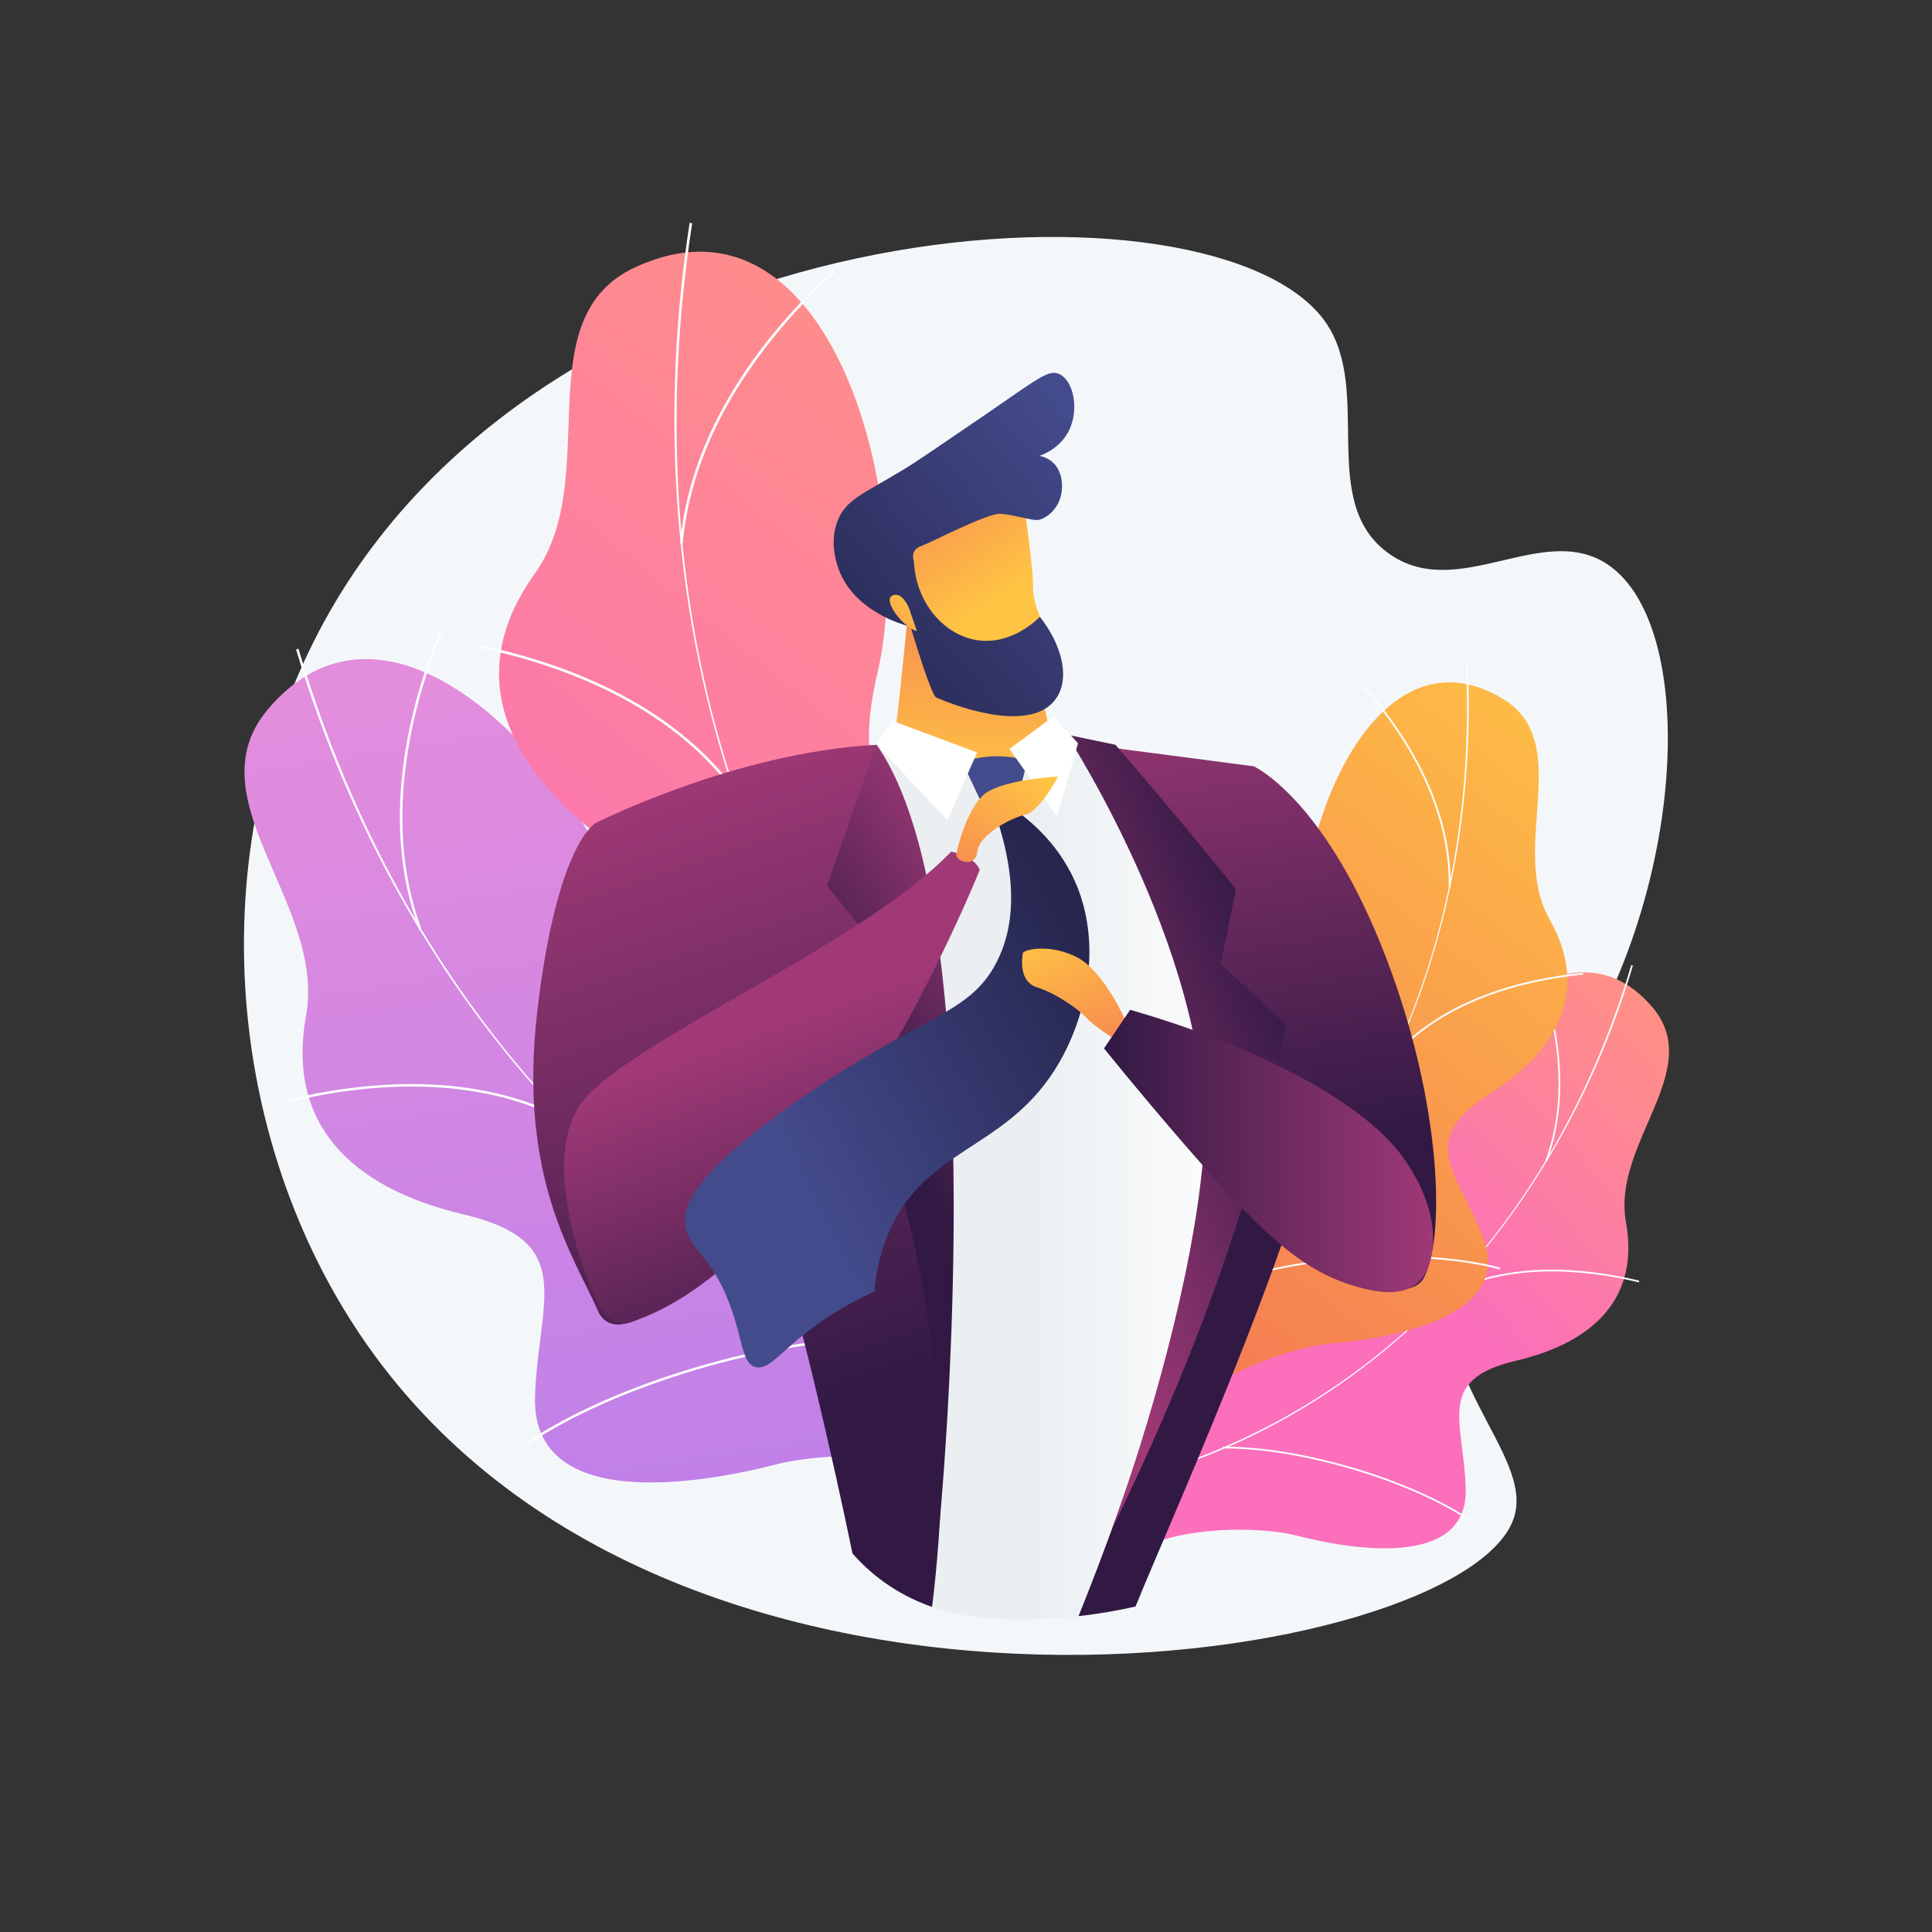 <?xml version="1.0" encoding="UTF-8"?> <svg xmlns="http://www.w3.org/2000/svg" width="354" height="354" viewBox="0 0 354 354" fill="none"><rect x="0" y="0" width="354" height="354" fill="#333333" stroke="none"/> <path d="M242.879 59.031C251.641 71.575 241.367 91.912 254.369 101.346C267.025 110.529 282.574 95.477 294.502 103.381C312.196 115.108 308.965 168.766 283.095 202.105C275.314 212.132 268.814 216.032 265.935 227.372C259.753 251.72 281.48 266.204 277.346 278.246C268.036 305.361 124.856 328.113 67.406 246.624C40.574 208.566 36.559 153.609 60.533 111.87C103.85 36.447 223.217 30.885 242.879 59.031Z" fill="#F4F7FA"></path> <path d="M190.113 278.838C192.069 277.985 195.574 274.406 196.102 273.097C199.621 264.382 207.27 248.491 203.945 239.128C203.377 237.528 195.667 238.128 194.215 236.93C189.207 236.119 187.419 236.149 183.037 233.039C170.099 223.859 185.209 195.186 157.78 194.608C137.688 194.186 123.973 205.045 117.657 175.878C111.341 146.711 73.548 101.189 49.144 129.894C35.138 146.369 59.784 165.578 56.073 186.1C52.546 205.601 63.843 217.534 84.915 222.509C105.988 227.483 98.598 238.151 98.036 255.874C97.361 277.163 128.288 271.925 142.359 268.289C153.692 265.361 184.522 265.55 190.113 278.838Z" fill="url(#paint0_linear_156_465)"></path> <path d="M200.009 257.006L200.086 256.558C131.208 244.663 76.853 193.191 54.685 118.872L54.25 119.001C64.756 154.224 83.232 185.485 107.68 209.405C133.382 234.553 165.309 251.013 200.009 257.006Z" fill="#FCFDFE"></path> <path d="M96.74 264.689C112.525 253.903 141.659 245.279 161.685 245.465L161.689 245.011C141.585 244.824 112.333 253.483 96.484 264.313L96.74 264.689Z" fill="#FCFDFE"></path> <path d="M186.514 254.516L186.712 254.108C177.347 249.562 170.639 240.458 166.775 227.046C163.942 217.211 162.676 205.333 163.011 191.74L162.557 191.729C162.22 205.368 163.493 217.292 166.338 227.171C170.241 240.711 177.029 249.912 186.514 254.516Z" fill="#FCFDFE"></path> <path d="M104.34 205.875L104.559 205.477C87.347 196.002 66.792 198.095 52.578 201.521L52.685 201.962C66.82 198.556 87.256 196.469 104.34 205.875Z" fill="#FCFDFE"></path> <path d="M76.778 170.332L77.203 170.175C69.513 149.419 76.291 127.195 81.015 115.795L80.596 115.622C75.846 127.083 69.034 149.431 76.778 170.332Z" fill="#FCFDFE"></path> <path d="M183.149 253.051C185.383 253.122 190.306 251.31 191.394 250.308C198.636 243.641 213.006 232.041 214.063 221.689C214.243 219.921 206.68 217.028 205.844 215.243C201.47 212.227 199.765 211.453 197.015 206.543C188.895 192.049 216.062 171.704 190.37 158.845C171.55 149.425 153.7 153.543 160.818 123.112C167.935 92.681 152.615 32.646 116.639 48.85C95.993 58.15 110.687 87.388 97.963 105.138C85.873 122.005 91.203 138.366 108.908 152.532C126.613 166.698 114.831 173.474 106.344 189.99C96.148 209.829 127.76 218.757 142.706 221.634C154.742 223.95 183.826 237.969 183.149 253.051Z" fill="url(#paint1_linear_156_465)"></path> <path d="M202.31 236.837L202.584 236.449C142.758 194.274 114.438 121.176 126.826 40.909L126.357 40.837C120.486 78.877 123.932 116.747 136.325 150.355C149.352 185.685 172.17 215.591 202.31 236.837Z" fill="#FCFDFE"></path> <path d="M101.159 197.75C120.936 194.63 152.371 199.549 171.234 208.716L171.442 208.289C152.505 199.086 120.943 194.148 101.086 197.28L101.159 197.75Z" fill="#FCFDFE"></path> <path d="M190.661 228.424L191.031 228.127C184.21 219.622 181.952 207.996 184.317 193.573C186.052 182.997 190.185 171.19 196.605 158.48L196.181 158.267C189.74 171.019 185.59 182.872 183.849 193.496C181.46 208.058 183.752 219.81 190.661 228.424Z" fill="#FCFDFE"></path> <path d="M134.752 145.516L135.138 145.238C123.106 128.547 102.718 121.301 87.734 118.162L87.637 118.627C102.539 121.748 122.811 128.948 134.752 145.516Z" fill="#FCFDFE"></path> <path d="M124.629 99.516L125.102 99.558C127.144 76.469 143.533 58.484 153.121 49.819L152.802 49.466C143.163 58.178 126.685 76.264 124.629 99.516Z" fill="#FCFDFE"></path> <path d="M204.155 288.743C202.787 288.146 200.335 285.643 199.965 284.727C197.503 278.629 192.152 267.513 194.479 260.964C194.876 259.845 200.269 260.264 201.286 259.427C204.789 258.86 206.039 258.88 209.105 256.704C218.155 250.283 207.586 230.225 226.774 229.82C240.829 229.525 250.423 237.121 254.841 216.718C259.259 196.314 285.696 164.47 302.767 184.55C312.565 196.075 295.325 209.513 297.92 223.868C300.387 237.51 292.485 245.858 277.744 249.337C263.003 252.816 268.173 260.28 268.566 272.677C269.038 287.569 247.403 283.905 237.56 281.362C229.632 279.314 208.066 279.447 204.155 288.743Z" fill="url(#paint2_linear_156_465)"></path> <path d="M197.234 273.47L197.18 273.157C245.362 264.836 283.386 228.829 298.893 176.841L299.198 176.931C291.848 201.57 278.923 223.439 261.821 240.172C243.842 257.764 221.507 269.279 197.234 273.47Z" fill="#FCFDFE"></path> <path d="M269.473 278.845C258.432 271.3 238.051 265.267 224.042 265.398L224.039 265.08C238.103 264.949 258.565 271.007 269.653 278.583L269.473 278.845Z" fill="#FCFDFE"></path> <path d="M206.674 271.729L206.535 271.444C213.087 268.264 217.779 261.894 220.482 252.513C222.463 245.633 223.349 237.324 223.114 227.816L223.432 227.808C223.668 237.349 222.777 245.69 220.787 252.601C218.058 262.073 213.309 268.509 206.674 271.729Z" fill="#FCFDFE"></path> <path d="M264.157 237.703L264.004 237.425C276.045 230.797 290.424 232.262 300.366 234.658L300.291 234.967C290.403 232.583 276.109 231.123 264.157 237.703Z" fill="#FCFDFE"></path> <path d="M283.437 212.84L283.14 212.729C288.519 198.21 283.778 182.663 280.473 174.689L280.766 174.567C284.088 182.585 288.854 198.218 283.437 212.84Z" fill="#FCFDFE"></path> <path d="M213.663 264.969C212.104 264.853 208.815 263.226 208.132 262.448C203.59 257.273 194.457 248.136 194.492 240.856C194.498 239.613 199.974 238.163 200.689 236.983C203.956 235.211 205.199 234.799 207.477 231.588C214.202 222.111 196.818 205.939 215.645 198.905C229.435 193.752 241.546 197.943 238.857 176.247C236.169 154.551 251.289 113.932 275.107 127.877C288.777 135.88 276.382 155.125 283.912 168.418C291.068 181.049 286.144 192.033 272.776 200.57C259.408 209.107 267.099 214.697 271.775 226.816C277.391 241.372 254.74 245.232 244.13 246.122C235.586 246.84 214.313 254.428 213.663 264.969Z" fill="url(#paint3_linear_156_465)"></path> <path d="M201.54 252.267L201.379 251.977C246.128 227.089 271.261 178.35 268.611 121.597L268.943 121.582C270.199 148.478 264.986 174.564 253.867 197.018C242.179 220.624 224.085 239.728 201.54 252.267Z" fill="#FCFDFE"></path> <path d="M274.803 232.599C261.279 228.959 239.048 230.044 225.245 235.017L225.133 234.704C238.989 229.711 261.31 228.622 274.889 232.277L274.803 232.599Z" fill="#FCFDFE"></path> <path d="M210.271 247.281L210.035 247.046C215.411 241.638 217.847 233.719 217.274 223.51C216.854 216.025 214.856 207.505 211.336 198.187L211.647 198.07C215.179 207.419 217.184 215.972 217.606 223.491C218.184 233.799 215.716 241.803 210.271 247.281Z" fill="#FCFDFE"></path> <path d="M255.321 193.768L255.074 193.546C264.684 182.831 279.404 179.306 290.06 178.236L290.093 178.567C279.495 179.631 264.86 183.132 255.321 193.768Z" fill="#FCFDFE"></path> <path d="M265.783 162.525L265.451 162.519C265.747 146.307 255.685 132.58 249.66 125.84L249.908 125.618C255.964 132.394 266.081 146.199 265.783 162.525Z" fill="#FCFDFE"></path> <path d="M210.059 138.35L192.664 135.456L182.263 141.686L164.73 135.929C164.73 135.929 149.259 137.98 148.922 137.872L165.477 292.084C169.929 294.521 175.631 296.365 182.844 296.65C189.439 296.91 195.407 296.491 200.595 295.744C205.545 284.303 220.102 249.051 228.181 212.478C238.021 167.941 210.059 138.35 210.059 138.35Z" fill="url(#paint4_linear_156_465)"></path> <path d="M109.174 150.793C109.174 150.793 102.107 154.281 98.475 185.029C94.844 215.778 105.158 230.147 109.566 240.18C113.974 250.213 134.725 227.451 143.64 218.745C152.555 210.038 123.505 150.216 109.174 150.793Z" fill="url(#paint5_linear_156_465)"></path> <path d="M225.181 148.393C225.193 147.926 229.725 140.408 229.725 140.408C229.725 140.408 242.011 145.968 252.922 172.823C263.833 199.677 265.109 225.757 260.964 234C256.819 242.243 229.415 225.904 223.985 214.465C218.556 203.024 225.181 148.393 225.181 148.393Z" fill="url(#paint6_linear_156_465)"></path> <path d="M242.681 193.237C238.906 176.594 229.724 140.408 229.724 140.408L197.52 136.199C197.52 136.199 224.404 177.662 221.361 212.478C218.769 242.144 202.402 284.302 197.617 296.125C201.495 295.692 204.995 295.062 208.065 294.361C213.755 280.117 246.169 208.618 242.681 193.237Z" fill="url(#paint7_linear_156_465)"></path> <path d="M166.774 108.313C166.774 108.313 164.447 132.402 163.727 136.437L183.205 143.958L193.089 137.393L187.436 111.497L166.774 108.313Z" fill="url(#paint8_linear_156_465)"></path> <path d="M187.034 89.435C187.356 89.675 189.471 105.153 189.291 107.736C189.111 110.319 191.837 116.138 191.837 116.138C191.837 116.138 183.171 121.16 178.568 120.283C173.965 119.406 166.871 109.602 165.595 105.855C164.319 102.108 172.302 93.42 172.302 93.42L187.034 89.435Z" fill="url(#paint9_linear_156_465)"></path> <path d="M166.852 114.831C166.852 114.831 170.558 127.399 171.574 127.828C179.758 131.283 190.613 133.538 193.922 127.301C195.969 123.44 194.256 117.743 190.536 113.013C189.932 113.627 185.381 118.117 179.306 117.333C173.089 116.532 167.805 110.536 167.447 102.823C167.447 102.823 166.654 100.844 168.715 100.082C170.776 99.319 180.962 93.978 183.322 94.138C185.682 94.297 188.668 95.307 190.045 95.28C191.422 95.254 194.933 93.022 194.572 88.478C194.212 83.934 190.43 83.536 190.43 83.536C191.05 83.325 194.482 82.093 196.045 78.514C197.692 74.744 196.657 69.763 194.132 68.551C192.123 67.587 190.092 69.451 180.323 76.123C171.977 81.823 167.804 84.674 165.781 85.901C158.151 90.528 155.004 91.496 153.478 95.415C152.06 99.058 153.107 102.522 153.424 103.572C156.023 112.163 166.165 114.673 166.852 114.831Z" fill="url(#paint10_linear_156_465)"></path> <path d="M166.576 111.464C166.576 111.464 165.32 108.247 163.506 109.124C161.692 110.001 165.391 114.863 168.006 115.66L166.576 111.464Z" fill="url(#paint11_linear_156_465)"></path> <path d="M223.672 176.61C223.672 176.61 226.37 163.487 226.413 163.009C226.446 162.637 211.184 144.236 204.379 136.467L195.422 134.601C195.422 134.601 223.461 177.662 220.418 212.479C218.547 233.877 210.457 261.77 203.77 280.095C231.97 222.617 235.464 187.61 235.464 187.61L223.672 176.61Z" fill="url(#paint12_linear_156_465)"></path> <path d="M180.713 148.959L176.383 139.755C176.383 139.755 181.138 137.375 188.251 139.344L186.033 148.162C185.852 149.425 184.843 150.408 183.575 150.554C182.378 150.691 181.226 150.05 180.713 148.959Z" fill="url(#paint13_linear_156_465)"></path> <path d="M184.961 137.231L193.699 149.588L197.52 136.199L193.089 131.228L184.961 137.231Z" fill="white"></path> <path d="M163.404 132.036L160.625 136.467L173.584 150.306L179.031 137.872L163.404 132.036Z" fill="white"></path> <path d="M160.622 136.467C134.746 137.812 109.172 150.794 109.172 150.794C130.89 171.324 149.256 251.051 156.194 284.623C159.218 288.097 163.907 292.036 170.788 294.441C178.769 229.946 160.622 136.467 160.622 136.467Z" fill="url(#paint14_linear_156_465)"></path> <path d="M172.062 280.094C172.062 280.094 183.042 168.434 160.625 136.467L151.543 162.263L163.024 176.61L154.739 190.479C154.739 190.479 174.031 225.48 172.062 280.094Z" fill="url(#paint15_linear_156_465)"></path> <path d="M109.208 238.309C108.99 237.8 97.734 212.699 107.024 201.485C116.314 190.27 158.172 172.9 174.279 156.045C174.279 156.045 178.528 156.786 179.518 159.392C179.518 159.392 151.097 230.792 115.425 242.309C115.425 242.31 111.475 243.607 109.208 238.309Z" fill="url(#paint16_linear_156_465)"></path> <path d="M181.909 147.83C187.177 162.313 185.343 171.051 182.553 176.411C177.474 186.169 168.566 186.004 146.098 201.7C126.427 215.443 125.174 221.216 125.581 224.478C126.157 229.097 130.178 229.61 133.696 238.97C136.146 245.488 135.907 249.79 138.408 250.478C140.478 251.047 142.387 248.58 146.284 245.325C149.413 242.709 153.93 239.498 160.182 236.646C160.373 234.366 160.879 230.818 162.439 226.832C168.899 210.317 183.732 211.091 193.296 195.964C199.07 186.832 202.108 173.195 196.999 161.583C193.765 154.232 188.199 149.811 184.757 147.545C183.809 147.64 182.859 147.734 181.909 147.83Z" fill="url(#paint17_linear_156_465)"></path> <path opacity="0.3" d="M197.001 161.582C196.719 160.941 196.413 160.329 196.098 159.732C197.519 171.192 196.799 184.034 188.985 192.992C178.567 204.934 163.723 200.596 151.361 210.21C144.082 215.871 137.378 226.594 136.484 248.303C136.935 249.474 137.484 250.223 138.409 250.478C140.48 251.047 142.388 248.58 146.285 245.325C149.414 242.709 153.932 239.497 160.183 236.645C160.374 234.366 160.88 230.818 162.44 226.832C168.901 210.317 183.733 211.091 193.297 195.964C199.072 186.832 202.11 173.193 197.001 161.582Z" fill="url(#paint18_linear_156_465)"></path> <path d="M175.203 156.523C175.203 156.523 177.101 147.315 181.09 145.013C185.079 142.712 193.852 142.283 193.852 142.283C193.852 142.283 190.624 148.629 187.832 149.279C185.04 149.929 179.35 153.066 179.078 156.044C178.805 159.023 175.203 157.958 175.203 156.523Z" fill="url(#paint19_linear_156_465)"></path> <path d="M206.289 187.132C206.289 187.132 202.415 178.162 197.518 175.501C192.621 172.84 187.477 173.93 187.398 174.697C187.32 175.464 186.574 179.847 190.023 180.914C193.473 181.981 197.684 184.961 199.079 186.511C200.474 188.062 204.376 190.48 204.376 190.48L206.289 187.132Z" fill="url(#paint20_linear_156_465)"></path> <path d="M207.079 185.029L202.285 192.097C207.835 198.948 212.627 204.602 216.219 208.763C230.819 225.682 238.239 232.627 247.891 235.546C250.592 236.363 256.361 238.027 259.788 235.083C260.291 234.651 261.74 233.264 262.341 229.694C263.645 221.947 259.077 215.046 257.55 212.739C251.164 203.09 232.717 192.418 207.079 185.029Z" fill="url(#paint21_linear_156_465)"></path> <defs> <linearGradient id="paint0_linear_156_465" x1="113.118" y1="118.449" x2="164.798" y2="448.833" gradientUnits="userSpaceOnUse"> <stop offset="0.004" stop-color="#E38DDD"></stop> <stop offset="1" stop-color="#9571F6"></stop> </linearGradient> <linearGradient id="paint1_linear_156_465" x1="209.628" y1="81.158" x2="101.663" y2="214.787" gradientUnits="userSpaceOnUse"> <stop stop-color="#FF9085"></stop> <stop offset="1" stop-color="#FB6FBB"></stop> </linearGradient> <linearGradient id="paint2_linear_156_465" x1="309.536" y1="192.487" x2="263.622" y2="235.851" gradientUnits="userSpaceOnUse"> <stop stop-color="#FF9085"></stop> <stop offset="1" stop-color="#FB6FBB"></stop> </linearGradient> <linearGradient id="paint3_linear_156_465" x1="306.684" y1="128.118" x2="195.542" y2="265.68" gradientUnits="userSpaceOnUse"> <stop stop-color="#FFC444"></stop> <stop offset="0.996" stop-color="#F36F56"></stop> </linearGradient> <linearGradient id="paint4_linear_156_465" x1="148.923" y1="216.092" x2="230.28" y2="216.092" gradientUnits="userSpaceOnUse"> <stop offset="0.494" stop-color="#EBEFF2"></stop> <stop offset="1" stop-color="white"></stop> </linearGradient> <linearGradient id="paint5_linear_156_465" x1="139.888" y1="263.158" x2="101.201" y2="149.223" gradientUnits="userSpaceOnUse"> <stop stop-color="#311944"></stop> <stop offset="1" stop-color="#A03976"></stop> </linearGradient> <linearGradient id="paint6_linear_156_465" x1="242.791" y1="210.565" x2="228.124" y2="118.099" gradientUnits="userSpaceOnUse"> <stop stop-color="#311944"></stop> <stop offset="1" stop-color="#A03976"></stop> </linearGradient> <linearGradient id="paint7_linear_156_465" x1="215.434" y1="214.904" x2="200.767" y2="122.438" gradientUnits="userSpaceOnUse"> <stop stop-color="#311944"></stop> <stop offset="1" stop-color="#A03976"></stop> </linearGradient> <linearGradient id="paint8_linear_156_465" x1="178.116" y1="144.677" x2="180.029" y2="93.82" gradientUnits="userSpaceOnUse"> <stop stop-color="#FFC444"></stop> <stop offset="0.996" stop-color="#F36F56"></stop> </linearGradient> <linearGradient id="paint9_linear_156_465" x1="183.622" y1="109.298" x2="161.303" y2="74.862" gradientUnits="userSpaceOnUse"> <stop stop-color="#FFC444"></stop> <stop offset="0.996" stop-color="#F36F56"></stop> </linearGradient> <linearGradient id="paint10_linear_156_465" x1="203.842" y1="84.952" x2="152.189" y2="129.59" gradientUnits="userSpaceOnUse"> <stop stop-color="#444B8C"></stop> <stop offset="0.996" stop-color="#26264F"></stop> </linearGradient> <linearGradient id="paint11_linear_156_465" x1="169.098" y1="108.446" x2="151.561" y2="128.852" gradientUnits="userSpaceOnUse"> <stop stop-color="#FFC444"></stop> <stop offset="0.996" stop-color="#F36F56"></stop> </linearGradient> <linearGradient id="paint12_linear_156_465" x1="241.169" y1="190.093" x2="187.39" y2="212.413" gradientUnits="userSpaceOnUse"> <stop stop-color="#311944"></stop> <stop offset="1" stop-color="#A03976"></stop> </linearGradient> <linearGradient id="paint13_linear_156_465" x1="176.437" y1="150.934" x2="114.042" y2="238.625" gradientUnits="userSpaceOnUse"> <stop stop-color="#444B8C"></stop> <stop offset="0.996" stop-color="#26264F"></stop> </linearGradient> <linearGradient id="paint14_linear_156_465" x1="171.803" y1="252.32" x2="133.116" y2="138.386" gradientUnits="userSpaceOnUse"> <stop stop-color="#311944"></stop> <stop offset="1" stop-color="#A03976"></stop> </linearGradient> <linearGradient id="paint15_linear_156_465" x1="163.998" y1="209.912" x2="200.984" y2="184.191" gradientUnits="userSpaceOnUse"> <stop stop-color="#311944"></stop> <stop offset="1" stop-color="#A03976"></stop> </linearGradient> <linearGradient id="paint16_linear_156_465" x1="163.28" y1="250.653" x2="140.535" y2="188.584" gradientUnits="userSpaceOnUse"> <stop stop-color="#311944"></stop> <stop offset="1" stop-color="#A03976"></stop> </linearGradient> <linearGradient id="paint17_linear_156_465" x1="143.208" y1="208.707" x2="200.601" y2="177.673" gradientUnits="userSpaceOnUse"> <stop stop-color="#444B8C"></stop> <stop offset="0.996" stop-color="#26264F"></stop> </linearGradient> <linearGradient id="paint18_linear_156_465" x1="147.304" y1="216.28" x2="204.697" y2="185.246" gradientUnits="userSpaceOnUse"> <stop stop-color="#444B8C"></stop> <stop offset="0.996" stop-color="#26264F"></stop> </linearGradient> <linearGradient id="paint19_linear_156_465" x1="188.963" y1="141.097" x2="169.354" y2="169.952" gradientUnits="userSpaceOnUse"> <stop stop-color="#FFC444"></stop> <stop offset="0.996" stop-color="#F36F56"></stop> </linearGradient> <linearGradient id="paint20_linear_156_465" x1="191.309" y1="170.171" x2="205.976" y2="203.172" gradientUnits="userSpaceOnUse"> <stop stop-color="#FFC444"></stop> <stop offset="0.996" stop-color="#F36F56"></stop> </linearGradient> <linearGradient id="paint21_linear_156_465" x1="202.285" y1="210.894" x2="262.572" y2="210.894" gradientUnits="userSpaceOnUse"> <stop stop-color="#311944"></stop> <stop offset="1" stop-color="#A03976"></stop> </linearGradient> </defs> </svg> 